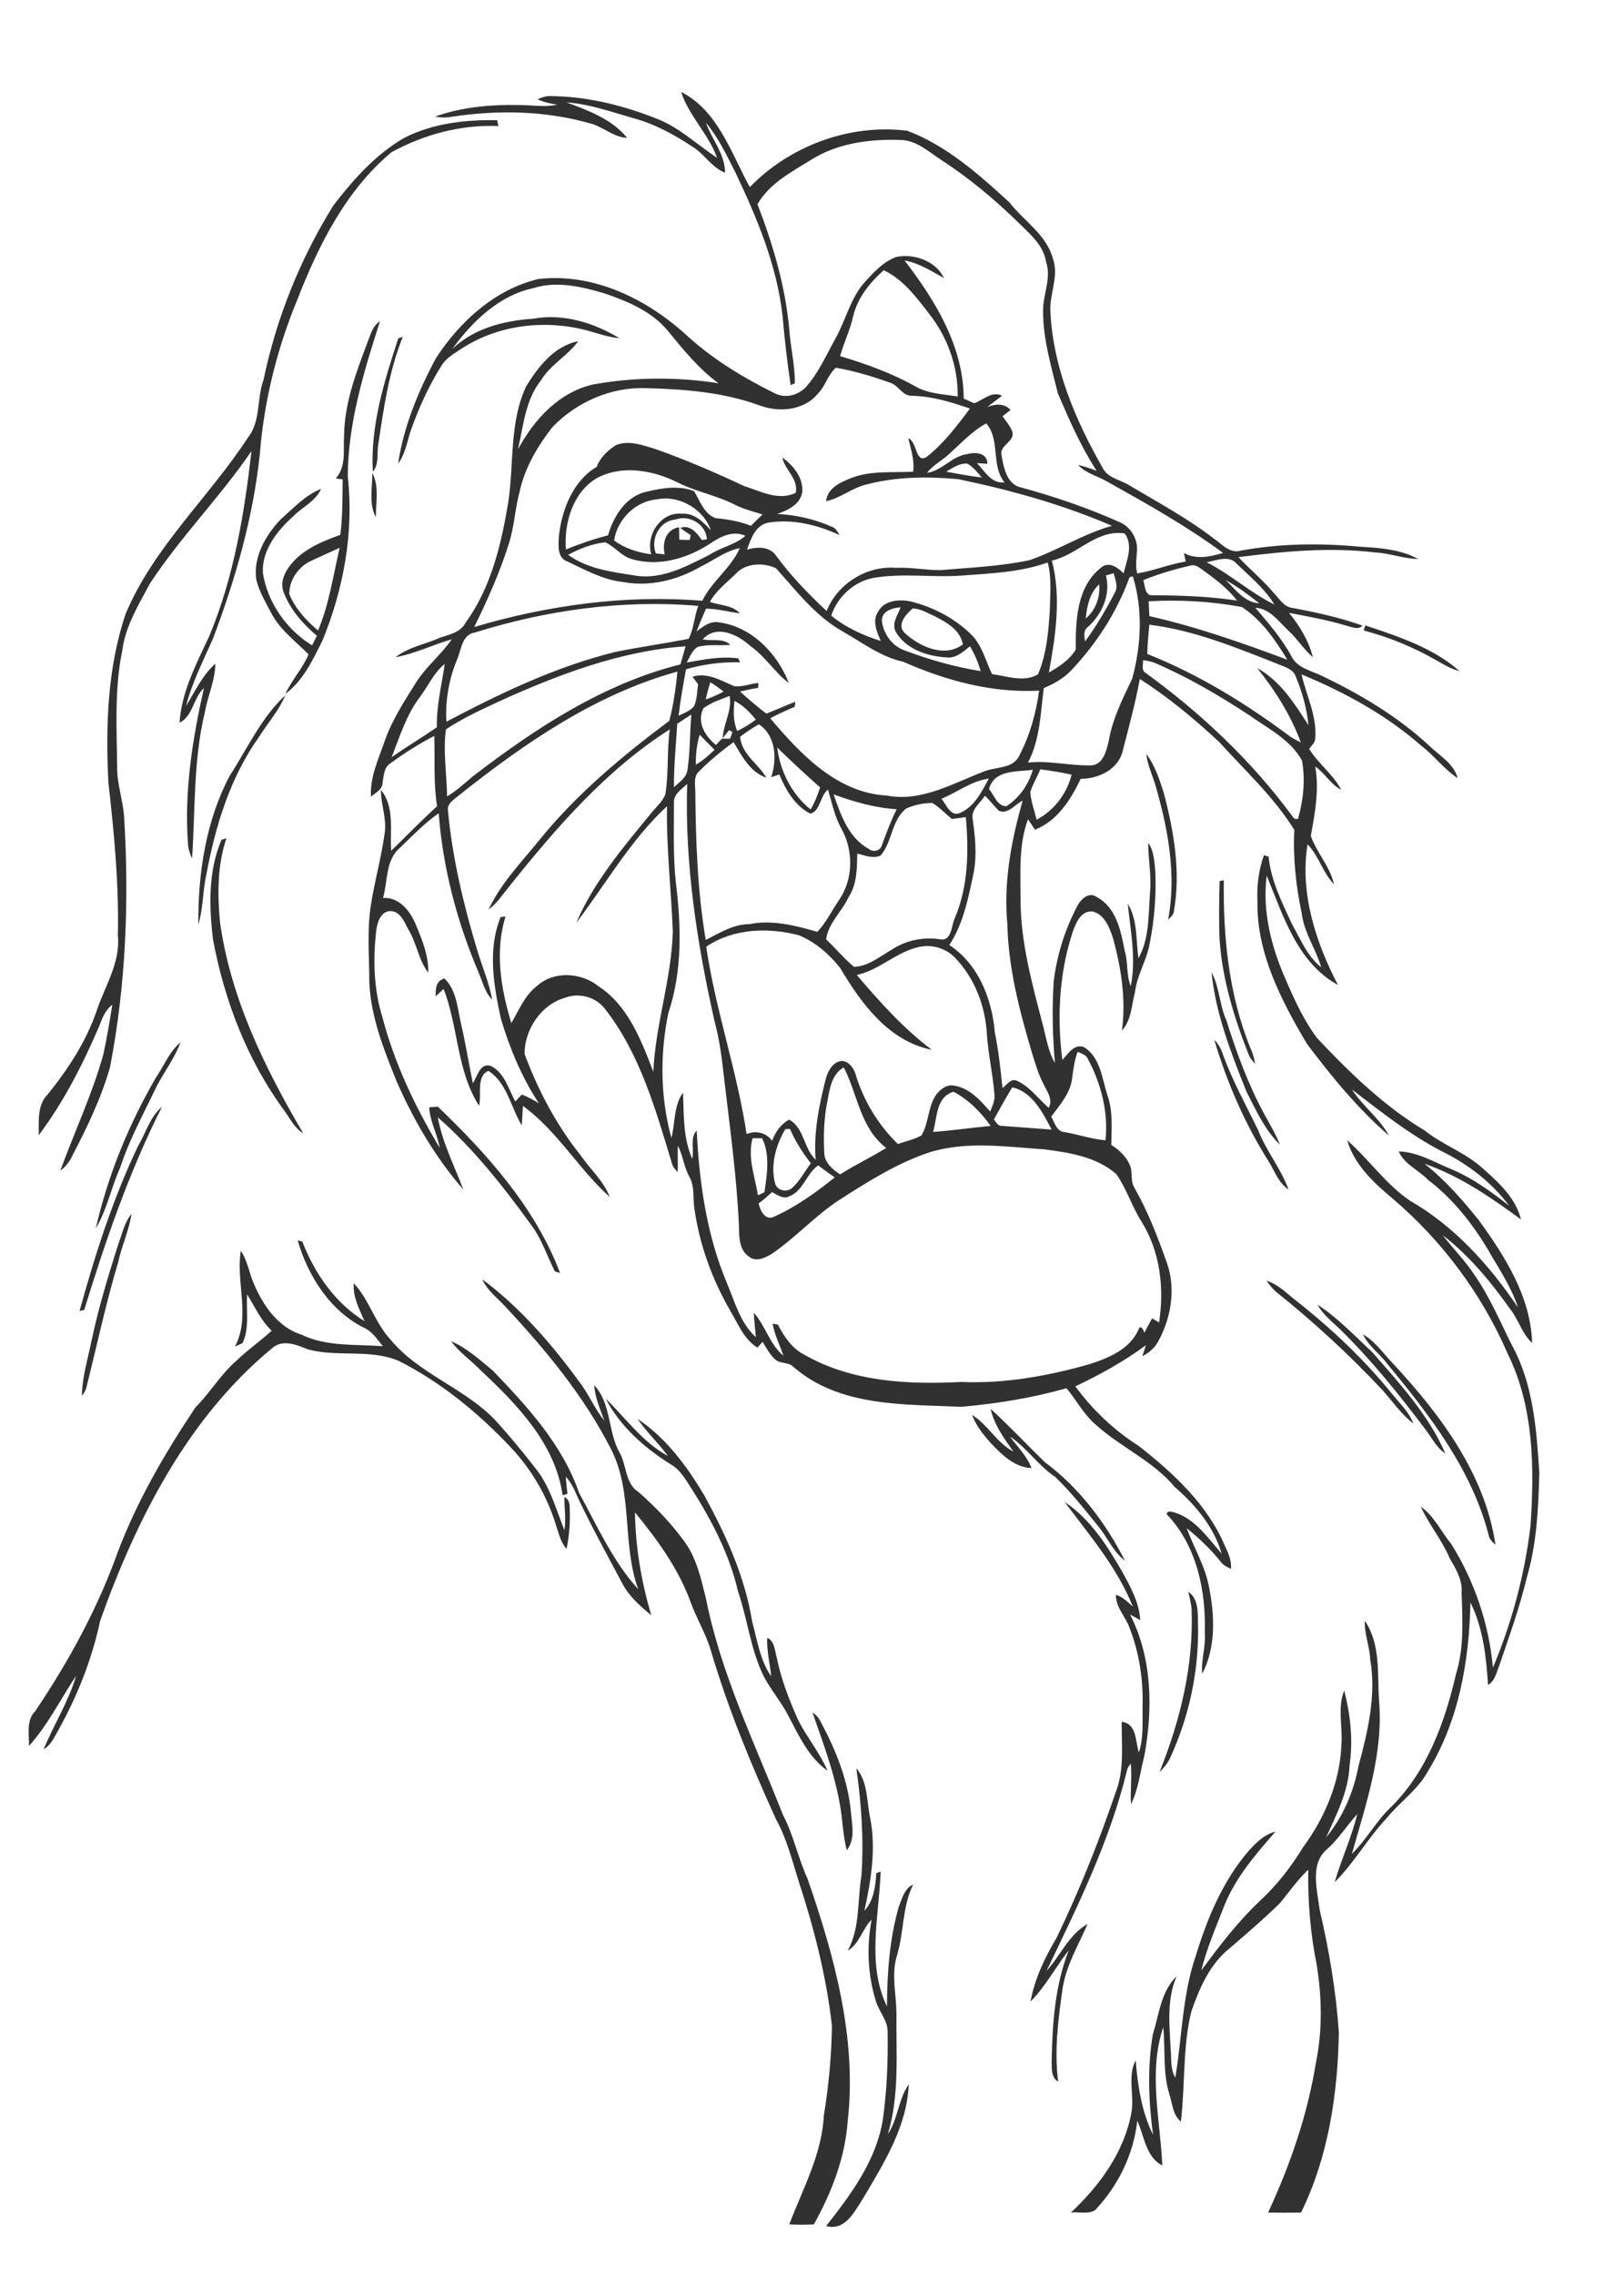 <?xml version="1.0" encoding="utf-8"?>
<!-- Generator: Adobe Illustrator 21.0.2, SVG Export Plug-In . SVG Version: 6.00 Build 0)  -->
<svg version="1.2" baseProfile="tiny" id="Layer_1" xmlns="http://www.w3.org/2000/svg" xmlns:xlink="http://www.w3.org/1999/xlink"
	 x="0px" y="0px" viewBox="0 0 700 980" overflow="scroll" xml:space="preserve">
<path fill="none" d="M299,304c1.4-3,1.3-6.4,1.8-9.5c-0.8-1.1-1.6-2.2-2.4-3.3c6.4-1.9,12.3,1.7,18,4.1c3.5,0.4,6.9-1.1,10.4-1.4
	c0,0.5-0.1,1.6-0.1,2.1c-2.6,0.5-5.2,1-7.8,1.6c3.6,3.3,7.4,6.5,11.3,9.5c4.2-1.6,8.3-3.5,12.5-5.1c-0.1,0.5-0.3,1.6-0.3,2.2
	c-3.6,1.4-7.1,3.1-10.5,4.9c13,15.4,28.7,32.1,50.2,33.3c14.9,2.9,28.6-5.3,42-10.4c5.1-2.1,12.5-1,15.2-6.9
	c4.6-8.6,7.3-18.3,8.5-27.9c-20.2,1-40.2-4.3-58.5-12.4c-9.8-2.1-17.7-8.3-26.2-13.1c-11.7-6.6-19.9-17.4-28.7-27.2
	c-5.3-2.6-13.1-2.3-17.4,2.4c-3.8,3.9-8.4,7.2-11.1,12.1c4.3,1.5,9.6,1.3,12.9,4.9c-4.9-0.5-9.6-2-14.6-2c-1.5,3.2-2.8,6.5-4.1,9.8
	c2.9-2,6-4.7,9.8-3.9c14,1.9,25.1,13.4,30,26.1c-6.1-4.5-10-11.3-16.3-15.7c-5.5-5-14.7-9.8-20.8-3.1c3.9,0.9,8.8-0.6,11.9,2.4
	c-4.7,0.5-9.6-0.4-14.2,0.9c-2.3,1.6-3.4,4.3-4.6,6.7c7.3-1.3,14.7-2.7,22.2-1.8c0.2,0.4,0.6,1.3,0.8,1.7c-7.9-0.3-15.7,0.8-23.3,3
	c-1.2,6.6-2.4,13.1-3.3,19.8C294.7,307,297.3,306,299,304z"/>
<path fill="none" d="M425.4,445.8c-0.6-12.2-5.2-24.5-13.8-33.3c-4.1-4.2-10.5-6-16.2-4.4c-9.4,2.3-16.6,9.9-26.1,11.9
	c9.9,11.6,20.1,23,32.3,32.2c-18.6-3.7-30.4-20-39.5-35.3c-4.6-5.9-10.7-11.1-17.7-14c-13.4-3.4-28.2-2.9-40,4.9
	c4,27.3,13.3,53.4,17.4,80.7c4.1-1.7,8.3-0.7,11,2.9c1.5-3.7,3.7-7.1,7.3-9.1c6.7,3.5,6.3,12.5,11.5,17.3
	c-1.1-11.9,1.4-23.7,4.4-35.1c1-3.4,3.1-7.2,7-7.5c3.2,0.4,5,3.2,5.9,6.1c3.4,11.2,9.8,21.6,18.1,29.7c3.4-1.2,7-1.9,10.2-3.7
	c3.3-5.3,2.7-12.3,6.3-17.5c1.8-2.4,4.7-4.7,7.9-3.9c6.6,1.1,11.1,6.4,15.4,11.1c1-2.5,2.3-5,1.8-7.8
	C427.9,462.5,426,454.2,425.4,445.8z"/>
<path fill="none" d="M295.5,278.4c-28.1,2-54.9,12.2-80.3,23.7c-7.8,3.7-15.7,7.3-23,12.1c-1.3,9.6,0.4,19.2,0.5,28.9
	c4.2-2.5,7.8-5.8,11.4-8.9c26.8-20.6,56-39.7,89.2-47.9C294,283.6,294.8,281,295.5,278.4z"/>
<path fill="none" d="M431.9,485.1c7.1,0.5,14.2,1.1,21.3,1.6c-3.8-7.3-8.2-16.4-17-18.2c-2.7,4.6-5.2,9.2-7.9,13.8
	C429.3,483.5,430,485.3,431.9,485.1z"/>
<path fill="none" d="M181.1,300.1c-5.9,7.7-8.8,17.2-12.3,26.1c6.4-4.4,13.1-8.5,19.5-12.9c-0.2-9.3,2-18.2,3.4-27.3
	C187,289.8,184.6,295.4,181.1,300.1z"/>
<path fill="none" d="M328.9,221.7c-3.9-1.2-7.9-2.2-11.6-4c-8-4.2-17.1-5.7-25.1-9.8c-10.7-5.3-24.1-7.8-35-1.7
	c-10.2,6.3-13.9,19.2-13.1,30.6c5.9-2.4,12-4.6,18.2-6.1c2.3-8.2,7.7-17,16.7-18.8c6.6-1.5,13.9-2.8,20.4-0.2
	c2.5,4.1,4.3,9.7,9.2,11.6c5.3,0.5,10.6,1.4,15.5,3.4C325.5,225,327.2,223.3,328.9,221.7z"/>
<path fill="none" d="M304.2,301.3c2.6-1,5.2-2.1,7.7-3.4c-1.9-1.4-3.8-2.8-5.7-4C305.4,296.4,304.8,298.8,304.2,301.3z"/>
<path fill="none" d="M341.6,511.6c3.2-3,5.3-7,7.9-10.5c-3.6-4.5-6.7-9.5-9-14.8c-0.5,0-1.5,0.1-2,0.1c-4.1,6.9-6.5,15.4-4.4,23.3
	C335,513,339.3,513.7,341.6,511.6z"/>
<path fill="none" d="M382,494.5c-11.2-8.5-12.3-23.1-18.3-34.7c-5.1,2.9-6,9.1-7,14.3c-1.7,7.5-1.9,15.2-1.4,22.9
	c0.2,4.1,3.6,6.8,6.7,8.9C368.6,501.8,375.5,498.5,382,494.5z"/>
<path fill="none" d="M304,405c6-3,11.9-6.8,18.8-6.8c9.9-2,19.8,0.6,29.3,3.3c3.9-4.1,6.3-9.3,9.5-13.9c6-8.9,6.1-21,1-30.3
	c-3-5.3-4.3-11.3-5.9-17.1c-3.5,2.7-3.2,9.2-7.6,10.4c-6.6-3.4-10.6-10.3-13.4-16.9c-1.2,0.4-2.3,0.8-3.5,1.2
	c2.7-7.7,2.1-17.9-5.3-22.8c-2.8,1.6-5.5,3.4-8.1,5.4c0.7,7.6,7.8,11.5,11.3,17.6c-7-2.5-10.5-9.4-14.1-15.3
	c-5.3,3.8-10.3,8-14.9,12.6c-2.5,2.2-1.6,5.8-1.8,8.6C299.8,362.4,300.5,383.9,304,405z"/>
<path fill="none" d="M308.6,320.9c0.9-0.9,1.7-1.8,2.6-2.7c1.2,0,2.3,0,3.5,0c0.3-1,0.6-1.9,1-2.9c-0.5-0.3-0.9-0.6-1.4-0.8
	c-0.9,1.2-1.8,2.4-2.8,3.5c0.3-6.2,4.1-11.8,3-18.2c-3.9,1.5-7.9,2.8-11.3,5.3C300.2,311.1,303.9,317.1,308.6,320.9z"/>
<path fill="none" d="M328.6,490.3c-1.4,0-2.8,0-4.1,0c-2.3,8.1,0.9,16.6,2.3,24.6c0.7-0.3,2.2-1,2.9-1.4
	C330.6,506,332.1,497.3,328.6,490.3z"/>
<path fill="none" d="M244.9,239c8.5,6.2,19.2,7.4,29.3,9c11.5,1.7,21.9-4.2,31.8-9.1c4.9-3.2,10.9-4.2,15.3-8.1
	c-5.3-2.4-10.8,0.3-15.1,3.3c-9.9,6.5-22.3,10.2-34,6.7c-4.4-1.3-7.2-5.3-11.3-7.1C255.3,234.3,249.9,236.3,244.9,239z"/>
<path fill="none" d="M333.8,524.1c9.5-4.2,18-10.4,26.1-16.9c-2.4-1.7-4.8-3.4-7.1-5.2c-5.1,3.6-6.4,11-12.4,13.3
	c-2.7,1.4-5.3-0.5-7.5-1.8c-1.9,1.7-3.7,3.3-5.7,4.9C327.8,521.5,329.9,526,333.8,524.1z"/>
<path fill="none" d="M265.5,280.9c10.4-2.1,21-3.6,31.4-5.6c2.3-4.3,2.4-9.6,4.2-14.2c-32.5-2.8-65.4,1.8-96.4,11.5
	c-5.5,0.9-5.7,7.3-7.5,11.4c-3.6,8.5-5.2,17.8-4.7,27C215.7,298.7,239.7,287.1,265.5,280.9z"/>
<path fill="none" d="M473.8,251.7c-4.1,3.7-5.3,9.4-5.8,14.7C472.3,262.9,474.3,257.1,473.8,251.7z"/>
<path fill="none" d="M467.6,276.3c4.9-6.6,9-13.7,12.8-20.9c1.6-2.7,0.3-5.7-0.5-8.5c-1.1,0.3-2.2,0.6-3.3,1
	c2,8.2-1.7,16.7-7.7,22.1C466.8,271.5,467.4,274.1,467.6,276.3z"/>
<path fill="none" d="M380.2,267.1c0.5,5.6,4.4,11.2,9.9,13c10.5,4.1,21.5,7.1,32.7,8.9c-1.1-3.7-2.6-7.3-4.6-10.7
	c-2.9,2.3-6.1,5.3-10.1,4.8c-8.2-0.5-17.1-3.4-21.7-10.7c-2.4-3.6,0.6-7.5,1.9-10.9C384.8,261.8,380.3,263,380.2,267.1z"/>
<path fill="none" d="M306.5,228.4c-3.1-9-13.8-15.3-23.2-13.3c-9.3,0.7-17.1,8.6-18.5,17.7c4.6,3.5,10.3,5.3,16,6
	c-2.4-8.3,4.1-18.4,13.2-17.5C299.3,220.9,303.1,224.9,306.5,228.4z"/>
<path fill="none" d="M124.8,255.9c2.5,6.3,7.3,11.4,12.4,15.7c4.8-11.4,6.5-23.6,9.3-35.6c-4,1.8-8.1,3.6-12.1,5.5
	C128.8,243.9,124.6,249.8,124.8,255.9z"/>
<path fill="none" d="M415,277.7c-1-6.1-6.9-9.4-11.8-12c-3.1-1.4-6.2-3.5-9.8-3.5c-2.9,2.5-7.2,7.2-3.3,10.7
	C396.4,278.7,407.3,283.6,415,277.7z"/>
<path fill="none" d="M452,289.7c4.4-2.5,9.1-5.5,11.6-9.9c-0.1-12.3,0.3-26.9,10.8-35.2c3.3-3,7.3-0.2,9.8,2.4
	c1.3-5.5,4.3-12.1,0.5-17.2c-12.1-1.9-20.4,9.3-31.5,11.8C457.4,257.3,454.9,273.9,452,289.7z"/>
<path fill="none" d="M302.6,258.6c4.2-8.5,12.4-14.1,16.2-22.7c-6.3,1.1-11.3,5.3-16.9,8c-10,5.8-22,8.8-33.5,6.6
	c-8.7-0.9-16.3-5.3-24.1-8.9c-4.4-1.6-3.7-7-3.5-10.7c1.1-11.5,5.9-23.9,16.3-30c1.5-4.1,4.8-7.2,8.4-9.4c5.6-2.2,11.4,0.2,16.8,1.7
	c13.1,4.5,25.9,10.1,38.4,16c7.1,2.2,14.9,6.5,22.2,2.9c1.2-6.1-4.6-9.7-5.8-15.2c4.7,3.3,9.1,8.7,8.6,14.8
	c-0.8,5.4-6.2,7.9-10.8,9.5c8.1,0.3,16.1,2.1,23.5,5.5c1.7,0.6,2.5,2.3,3.4,3.6c-9.5-4.4-20-7-30.5-5.4c-5.7,1-7.7,7-9.4,11.7
	c4.5-1.4,9.8-1.4,12.7,2.8c6.4,8.6,13.8,16.3,21.6,23.6c4.7-11.7,17.3-19.5,29.9-18.6c6.3-0.3,12.6,0.9,19,1
	c12.9-1.1,25.9-1.6,38.6-4.3c12.1-4.2,23.1-11.4,35.5-14.8c-21.3-9.1-43.7-15.4-66.3-20.1c-13.3-1.2-26.9-1.1-39.9,2.4
	c-6,1.5-10.9,5.8-17,7.1c0.5-5.7,6.2-8.2,10.9-10c8.5-3.4,17.7-2.2,26.6-2.7c0.7-5-1-9.7-2.1-14.4c4,1.5,3,11.5,8.2,7.8
	c7.3-5.7,12.9-13.3,18.4-20.6c-8.1-2.7-16.3-5.2-24.9-5.5c-4.3,0.3-5.8-4.7-9.7-5.7c-7.6-2.6-15.3-5-23.2-6.4
	c-3.4,2.9-4.4,7.9-7.7,11.1c-6,7.4-16.9,8.3-25.3,5.1c-15.7-5.7-32.6-7-49.2-7.4c-14.9-0.6-29.7,6.1-40,16.8
	c-6.4,8.2-11.9,17.4-14.1,27.7c-1.9,7.4-2.3,15.1-4.6,22.3c-3.9,12.4-9.1,24.4-15.1,36C236,260.5,269.5,255.9,302.6,258.6z"/>
<path fill="none" d="M447.4,290.4c3.7-8.5,4.6-18.1,5.1-27.4c0.2-6.9,0.9-14-0.9-20.8c-11.8,4.2-24.3,4.7-36.6,5.6
	c-12.3,1.1-24.7-1-36.9,0.8c-9.1,0.9-16.9,7.9-19.8,16.5c6.2,5.1,13.7,8.5,21.3,10.9c-1.6-3.9-3.8-8.6-1.1-12.6
	c2.7-5.1,9.5-5.6,14.5-4.3c9.8,2.5,19,7.4,26.2,14.7c4.2,4.6,5.7,10.9,8.4,16.4C434,291.1,441.3,294,447.4,290.4z"/>
<path fill="none" d="M412.8,170.8c0.1-13-4.5-25.8-12.6-36c-5.4-7.1-11-14.5-19.3-18.4c-5.9,5.3-11.1,11.7-13.1,19.6
	c-1.4,6-4,11.5-5.8,17.3c11.4,3.5,22.7,7.6,33.1,13.4C400.6,169.7,406.9,169.8,412.8,170.8z"/>
<path fill="none" d="M302.4,232.6c0.5-0.1,1.7-0.3,2.2-0.3c-0.4-6.5-7.5-10.7-13.6-8.5c-6.9,0.7-10.8,8.4-8.4,14.6
	c1.3,0.1,2.5,0.3,3.8,0.4c-1-5,0.5-10.7,6.2-11.7c0,1.8,0.1,3.6,0.1,5.4c1.5,0.1,3,0.1,4.5,0.1c0.1-0.5,0.3-1.6,0.4-2.1
	c-1.6-1-3.1-2-4.7-3.1C297.3,225.9,300.1,229.5,302.4,232.6z"/>
<path fill="none" d="M416.8,199.7c-3.4-0.2-6.3,1.8-9,3.5c5.1,0.9,10.2,1.9,15.3,2.5C421.3,203.5,419.5,201.1,416.8,199.7z"/>
<path fill="none" d="M399.7,203.8c6.6-1,10.7-7.3,17.4-8.1c3.6-1,8.5-0.5,8.6,4.2c-1.5-0.1-3-0.2-4.5-0.3c3.4,3.5,6.1,9,11.9,8.3
	c-6-7.4-1.7-18.3-7.9-25.4c-6.1,3.2-10.8,8.3-15.7,13C406.3,198.4,402.3,200.3,399.7,203.8z"/>
<path fill="none" d="M411,470.4c-7.6,2.2-7,11.1-8.8,17.3c8.3-0.6,16.5-1.8,24.8-2.6C422.8,479.1,417.5,473.7,411,470.4z"/>
<path fill="none" d="M542.8,259.9c-4.6-3.6-9.3-7.2-14.5-10C532.6,253.9,536.3,259.5,542.8,259.9z"/>
<path fill="none" d="M495.5,269.1c-0.4,4.2-0.8,8.4-0.9,12.6c22.2,8.9,42.8,21.5,61.9,35.8c1.4,0.9,2.9,1.6,4.3,2.3
	c-4.3-11.7-11.1-22.3-18.8-32c10,5.4,16.1,15.3,22.1,24.6c-0.7-7.2-2.8-14.3-5.5-21c-1-2.9-4.1-3.9-6.7-5
	C533.5,279.3,515.1,271.5,495.5,269.1z"/>
<path fill="none" d="M495.1,259.1c0.1,2.1,0.2,4.2,0.3,6.4c20.4,4.5,40,11.4,59.5,18.8c-5.2-8.5-11.2-17.3-19.6-22.6
	C522.1,259.1,508.5,258.4,495.1,259.1z"/>
<path fill="none" d="M486.8,248.6c-5.4,15-14.2,28.6-25.1,40.1c-3.3,3.5-7.5,5.9-11.9,7.7c-1.3,10.8-1.6,22.2-6.8,32.1
	c9-1,17.9,1.4,26.9,1.2c5.4,0.1,6.9-6.3,7.9-10.5c1.6-9.5,6-18.2,10.1-26.8c3.8-14.3,4.7-29.8,0.2-44.1
	C487.9,248.4,487.2,248.5,486.8,248.6z"/>
<path fill="none" d="M444,341.2c0.2,4.1,1.8,8,2.7,12c7.5-3.9,13.1-11.2,15.1-19.4c-4.5-1-9-1.7-13.5-2.3
	C447,334.8,445.2,337.8,444,341.2z"/>
<path fill="none" d="M299.8,329.4c3-1.8,5.6-4,8.1-6.4c-2.1-2.2-4.3-4.3-6.4-6.5C300.2,320.7,299.8,325.1,299.8,329.4z"/>
<path fill="none" d="M533.1,242.9c-3.4-3.9-8.8-1.4-13-0.8c10.3,5.2,18.9,13.3,29.2,18.2C545.1,253.5,538.7,248.4,533.1,242.9z"/>
<path fill="none" d="M426.3,339.9c2.2,2.5,3.6,7.5,7.5,7.4c5.5-3.6,9.4-9.3,11.3-15.6C438.3,332.6,428.6,331.5,426.3,339.9z"/>
<path fill="none" d="M497,256.5c12.1,0.1,24.2,0.5,36.2,2.3c-4-5.3-9.4-9.3-14.8-13.2c-1.6-0.9-3.2-2.6-5.1-1.9
	c-7,1.6-13.9,3.6-20.5,6.4C493.6,252.4,493.3,256.9,497,256.5z"/>
<path fill="none" d="M538.8,308.3c-13.1-8.6-26.8-16.6-41.2-22.8c-1.6-0.6-3.3-0.8-4.9-1.1c0.2,1.6-0.6,3.8,0.6,5.1
	c24.2,17.4,46.3,38.1,63.9,62.3c0.5,0.9,1.3,1.2,2.3,0.9c2.3-8.1,3.2-16.8,1.7-25.1C556.2,318.7,546.8,314,538.8,308.3z"/>
<path fill="none" d="M458.9,487.8c5.9,1,11.6,3,17.5,3.5c1.3-12.2-1.9-24.4-7.6-35.1c-0.8-1.8-2.7-2.4-4.4-3
	c-1.5,3.9-1.9,8.1-2.5,12.2c-1,6.2-5.4,11-9,15.8C454.5,483.6,455.3,487.5,458.9,487.8z"/>
<path fill="none" d="M416.2,352c-2,0.2-4,0.5-6,0.8c-2.8-2.3-5.3-5-8.4-6.9c-3.9,0.1-7.8,0.9-11.3,2.4c-6.4,5-5.9,14.3-11,20.2
	c-3.2,1.6-6.8-0.1-10.1-0.8c0,6.4,0,13.3-3.8,18.9c-2.9,6.2-8.8,11.3-9.6,18.1c4.1,3.8,7.7,8.2,12,11.8c6.1-0.2,11-4.4,16.1-7.3
	c6.1-4,13.7-5.6,20.9-4.6c5.2,1.1,4.9-5.9,6.5-9.1C417.3,381.7,417.5,366.6,416.2,352z"/>
<path fill="none" d="M374.5,365.6c1.8,1.6,4.9,0.9,5.6-1.5c1.9-5.3,3.9-10.5,6.4-15.6c-9.4-0.6-18.4-3.2-27.2-6.4
	C362.4,351,365.7,360.9,374.5,365.6z"/>
<path fill="none" d="M316.6,301.9c-0.5,4.4-0.6,8.9,1.2,13.1c2.8-1.4,5.5-3.1,8-4.9C323.2,306.8,320.3,303.8,316.6,301.9z"/>
<path fill="none" d="M426.2,335.4c-7.5,1.1-13.5,5.9-20.4,8.7c2.1,2.5,3.9,8,8,6.1C420,347.5,423.2,341,426.2,335.4z"/>
<path fill="none" d="M349.3,348.6c1.8-3,3-6.2,4.1-9.5c-6.3-5.6-12.5-11.3-18.5-17.2C336.3,332.2,341.2,342.1,349.3,348.6z"/>
<path fill="none" d="M430.7,349.4c-2.2-2.1-3.9-4.6-6.1-6.5c-2,3.2-6.2,6-5.2,10.3c1.1,7.3,1.8,14.8,0.5,22.2
	c-2.3,10.9-4.4,22.2-10.6,31.8c12.5,8.2,18.4,23.2,19.6,37.6c1.5,7.9,2.5,15.9,3.3,24c1.8-1.4,3.6-4.4,6.3-3.1
	c5.5,2.6,9.1,7.7,13.6,11.6c2-3.5-0.6-6.9-2.1-10c-2.4-4.6-3.8-9.5-5.3-14.4c-5.3-17.8-10-36.1-10.4-54.8c-1.8-17.9,1.7-35.9,6.6-53
	C437.6,346.5,434.7,350.9,430.7,349.4z"/>
<path fill="none" d="M296.4,331.8c1.2-7.9,1-16,1.7-24c-2.1,1.3-4.1,2.6-6.1,4c-0.5,9.1-1.5,18.2-1.4,27.3
	C292.8,337,295.8,335.1,296.4,331.8z"/>
<path fill="none" d="M401.2,496.3c-14.3,4.8-27.2,12.9-39.9,21C351.2,524,343,533.1,333,540c-2.9,1.9-7.2,4-10.3,1.3
	c-4.3-3-4.1-8.6-4.2-13.2c-0.9-20.8-3.8-41.4-6.2-62c-1-8.6-1.9-17.2-4.2-25.6c-7.6-33.7-13-68.1-11.9-102.7c-2.4,2.3-6,4.4-5.7,8.2
	c0,11.4-0.4,22.8,0.8,34.1c2.2,18.7,2.8,38.2-3.2,56.3c-3.7,17.7-3.5,36.4,1.3,53.9c1.7-6.5,0.9-13.9,5-19.5c0.4,9.5,0,19.7,4,28.5
	c0.9-4-1.2-9.1,1.9-12.2c1.1,22.5,4.3,45.1,13.1,65.9c3.4,8,5.8,17,12.4,23.1c-0.3-3.5-0.7-7-0.9-10.5c5.1,5.6,6.8,13.6,12.8,18.5
	c-1.6-4.6-3.8-9-4.7-13.8c0.6,0.1,1.7,0.3,2.3,0.4c2.7,5,5.9,10.1,11.1,12.8c20.4,11.9,44.9,13.1,68,11.9
	c18.5,0.8,36.9-2.5,54.7-7.5c8.5-2.7,17.9-6.4,21.7-15.2c0.9-2.2,2.1,0.4,2.5,1.5c1.1-2.1,2.2-4.2,3.3-6.2c1,0.6,2,1.2,3,1.8
	c2.3-14.8,0.5-30.6-7.6-43.5c-4.1-6.5-6.4-14.1-10.8-20.4c-8.5-7.5-20.3-9.3-31.2-10.5C433.8,494.1,417.1,491.6,401.2,496.3z"/>
<path fill="#313131" d="M158.2,148c-4.8,12.8-9.8,26-9.9,39.9c-0.4,6.1,1,13.2-3.6,18.2c0.8,0.1,2.3,0.3,3,0.4c-0.1,8,0,16-1,23.9
	c-7.5,2.7-15.2,5.8-20.5,11.8c-3,3.3-5.6,8-4.1,12.5c2.8,7.7,8.4,14,14.5,19.2c-0.7,1.4-1.4,2.7-2.1,4.1
	c-10.9-6.7-19.2-18.4-21.2-31.2c-0.5-9.8,6.2-18.2,13.1-24.4c3.9-4,9.6-6.4,12-11.8c-6.9,2.7-12,8.4-17.5,13.2
	c-6.5,6.9-11.9,16.3-10.4,26c1.3,5.3,4.2,10,6.7,14.8c3.8,7,10.3,11.7,15.8,17.3c-2.6,6.1-7.2,11-10,17c7.6-5.6,11.9-14.7,16-23
	c9.1-22.2,13.6-46.6,10.9-70.6c0.1-23,6.9-45.2,13.9-66.9C160.4,140.5,159.6,144.6,158.2,148z M137.1,271.6
	c-5.1-4.3-9.9-9.4-12.4-15.7c-0.1-6.1,4.1-12,9.6-14.4c4-1.9,8.1-3.7,12.1-5.5C143.6,248,141.9,260.2,137.1,271.6z"/>
<path fill="#313131" d="M555.4,512.4c-3.3-9.1-9.7-16.7-13.2-25.8c-5.2-10.6-10.9-21-15-32.1c-0.8-2.5-2-4.8-3.8-6.6
	c5.5,18.6,13.4,36.7,23.8,53C549.6,505,551.3,509.7,555.4,512.4z"/>
<path fill="#313131" d="M504.3,757.4c8.3-17.9,12.5-37.7,12.1-57.4c-0.2-4.9,0.5-11.1-4.2-14.3c0.5,2.4,1.2,4.8,1.4,7.3
	c1,24.1-4.8,48-13.8,70.3C501.7,761.5,503.3,759.6,504.3,757.4z"/>
<path fill="#313131" d="M537.2,470.1c4.1,8,8,16.7,14.5,23c-1.8-4.6-4.4-8.8-6.7-13.1c-7-12.8-12-26.6-16.4-40.5
	c-3-6.6-2.9-14.3-6.4-20.7C524,436.7,530.6,453.5,537.2,470.1z"/>
<path fill="#313131" d="M525.7,379.5c-0.2,8.5-0.4,17,0,25.5c1.2,16.9,6.2,33.3,12.4,49c0.6,1.6,1.7,3,2.9,4.3
	c-0.4-2.2-0.9-4.5-1.9-6.5c-9.4-22.9-11.9-48-11.6-72.6C527.1,379.3,526.2,379.4,525.7,379.5z"/>
<path fill="#313131" d="M635.6,549.3c-4-6.2-9.3-11.4-13.7-17.2c11.4,8.8,20.8,20.2,29.1,31.9c3.6,4.5,5,10.5,9.4,14.5
	c-0.6-19.9-11.7-37.3-23-52.9c-7.1-8.8-14.5-17.3-23.4-24.3c15.3,5.3,28.6,14.5,41.6,24c-2.3-9.3-9.7-16-16.6-22.1
	c-7.4-6.7-17.1-10-24.9-16.2c-17.5-10.5-32.3-24.9-46.3-39.7c-5.8-7.7-9.8-16.5-13.6-25.3c-6.2-14-10.2-29.5-8.2-44.8
	c7.1,17.3,13.2,37.5,30.7,47.1c-9.6-18.4-16.5-39.7-13.1-60.6c4.9,5,6.5,12.2,11.4,17.2c-1.7-7.6-7.4-13.5-10-20.8
	c1.8-9.9,3.7-19.9,1.9-29.9c4.2,2.8,6.6,7.7,11.2,10c-3.5-6.7-9.9-11.2-13.8-17.6c1-1.5,2.7-2.7,2.6-4.6c0.8-9.6-3.8-18.3-5.9-27.5
	c18.6,7.7,36.6,17.5,51.8,30.9c5.5,4.2,9.7,10,15.5,13.8c-1.7-6.4-7.9-9.7-12.3-14c-13.5-12.5-29.4-22-45.9-29.9
	c-4.7-2.4-11-3.4-13.5-8.7c-4.2-7.7-9.9-14.2-15.5-20.8c6.4,0.4,10.1,6,14.4,10c3.8,3.5,6.5,8,10.4,11.3
	c-1.8-7.1-5.7-13.5-10.3-19.1c8.4,1.6,16.8,3.1,25,5.6c2.2,0.5,4.8,1.9,6.7-0.1c-9.8-3.5-19.9-5.7-30.1-7.6
	c-3.9-0.4-5.8-4.1-8.3-6.6c-4.6-5.5-10.2-10.1-15.1-15.3c19.6-2.5,39.4-4.4,59.1-2c6.2,0.3,12.1,2.7,18.4,2.8
	c-7.7-4.2-16.6-4.8-25.2-5.3c-17.1-1.6-34.4-1.4-51.3,1.7c-4.7,1.4-8.1-2.8-11.6-5.2c-11.3-8.7-23.9-15.5-36.2-22.8
	c-4-2.6-9.8-3.2-11.9-8c-11.6-20.3-21-42.6-22.3-66.1c-0.8-8,3.9-15.9,1-23.8c-2.8-10.3-12.5-16.1-18.7-24.1
	c-13.2-12.1-27.1-24.5-44.1-30.9c-24.8-3-50.4,6.4-67.8,24.3c-8.1-14.7-13.7-32.9-29.6-41c3.3,10.3,11.8,18.1,15.5,28.4
	c-8.2-5.4-15.4-12.3-24.6-16.3c-15-6.1-31-10.2-47.3-10.3c-1.9-0.1-3.8,0.6-5.5,1.4c2.7,1.2,5.7,1.9,8.6,2.3
	c-2.7,0.5-5.4,0.7-8.1,0.5c-14.9-0.9-30.4-0.5-44.6,4.6c2.6,0.6,5.2,0.5,7.8,0c19.5-2.9,39.7-2.5,58.8,2.9c5.7,1.4,10.1,6,16.1,6.3
	c-6.4-8-16.7-11.8-26.1-15.3c9.9,0.7,19.3,4.1,28.8,6.8c9.3,2.5,17.8,7.2,25.8,12.5c5,3.2,8.1,8.8,13.7,11c0.1-8-5.7-14.3-8.2-21.5
	c5.4,6.4,8.9,14,12.7,21.4c9.3,19.6,17.9,40,20.3,61.8c0.9,10,2,19.9,3.5,29.8c0.5-0.2,1.3-0.6,1.8-0.8c0.1-7.8-1.9-15.5-2.4-23.3
	c-1.7-18.5-7-36.5-13.7-53.8c5-8.8,14.4-13.8,22.7-18.9c11.5-7.4,25.6-9.3,39-8.8c6.7,0.1,11.9,4.9,17.2,8.4
	c12.4,8,23.7,17.5,34.2,27.8c4.7,4.6,10.2,9.3,11.3,16.3c2.4,7.1-1.4,14.1-1.3,21.2c0,12.1,3.5,23.8,6.4,35.5
	c4.9,11.4,9.9,22.9,16.7,33.3c-2.6-1-5.3-1.9-8-2.5c3.4,3.7,8.6,4.8,12.8,7.3c17,9.5,34,19,49.7,30.6c-5.6,1.6-11.6,3-16.9,0
	c0.3,1.2,0.5,2.4,0.8,3.7c-7.1,1.1-13.8,4-20.9,5.1c-0.9-3.3-0.3-6.6-0.1-9.9c0.3-5.3-3-10.5-8-12.4c-13.5-6-27.6-10.8-41.9-14.7
	c-6.2-1.2-7.6-8.6-8.5-13.9c-1-4.4,5.7-5.7,4.7-10c-0.9-2.5-2.7-4.6-4.3-6.8c1.2-0.9,2.3-1.8,3.5-2.7c-2.7-3-6.6-2.6-10-1.3
	c2.1-1.6,4.2-3.2,6.3-4.8c-4.2-2.3-8.2,1.9-12,3.2c-1.5-0.7-3-1.3-4.5-2c-0.1-22.5-12.3-42.3-25.5-59.5c6.2,1.1,11.6,4.6,17,7.6
	c-3.5-7.4-12.9-10.7-20.6-9.1c-5.7,2.1-9.8,6.7-13.8,11.1c-6.1,7-8,16.4-12.6,24.4c-3.9,7-7.1,14.5-12.5,20.5
	c-3.5,3.7-9.1,5.1-13.7,2.6c-13.1-6.5-25.9-14.2-36.9-24.1c-17.3-16.1-40.6-27.8-64.8-25c-18.7,4.5-33.8,18.3-44.1,34.1
	c-7.6,14.2-13.9,29.4-16.3,45.4c3.3-4.4,3.9-9.9,5.7-14.9c3.4-9.5,7.6-18.7,13-27.3c1.9-3.1,5.1-5,8-6.9c15.5-10.4,35.4-13,53.4-8.6
	c5.1,1.3,10,3.2,15.3,3.7c-11-6.7-24.4-10.8-37.2-8.4c-12.5,0.8-25.5,4.1-34.8,13c8.6-11.9,20.2-23.1,35-26.2
	c10-3.2,20.8-0.6,30.6,2.3c9.9,3.4,20.1,7.6,27.1,15.9c6.7,8.2,13.4,16.5,22,22.8c-17.9-2.8-36.2-2.7-54,0.5
	c-14.7,3.3-25.5,15.1-32.4,27.9c2.3-10.2,3.2-21.3,9.9-29.7c4.1-6.8,11.5-10.5,16-16.8c-10.3,2-17.2,11-22.4,19.4
	c-7.3,15.6-5.2,33.2-7.7,49.8c-3,18.2-7.4,36.9-18.4,52c-2.1,4.1-6.7,5.1-10.8,6.4c-6.4,2.9-13.8,4.1-19.4,8.5
	c8.4-1.5,16.1-5.4,24.2-7.7c-4.5,6.6-11,11.7-15.3,18.5c-5,8-10.2,15.9-13.4,24.8c-2.7,8-6.6,15.8-6.1,24.5c1.9-1.7,4.9-3,5-5.9
	c0.5-3,0.5-6.7,3.4-8.5c6-4.4,12.3-8.4,18.9-11.8c0.3,10.1-0.4,20.3,1.2,30.3c-6.8,6.2-13.2,12.8-19.8,19.2
	c-0.6-8.7,1.6-19-4.4-26.2c-0.1,6,2.4,11.8,1.7,17.9c-1.4,11-4.6,21.8-6.2,32.8c-1.5,10.7-0.5,21.6-0.5,32.4
	c0.7,14.9,6.3,28.9,11.8,42.5c7.3,16.7,16.7,32.7,28.7,46.5c-3.9-10.3-9-20.2-11-31.1c15.7,13.7,28.6,30.3,40.8,47.1
	c4.2,5.9,6.4,12.9,9.7,19.3c0.6,0.2,1.7,0.5,2.2,0.6c-10.7-28.1-31.3-51.1-52.7-71.6c-0.9,0.1-2.8,0.2-3.7,0.3
	c0.3,6.1,3.5,11.4,4.5,17.4c-10.6-17.7-19.6-36.6-24.8-56.7c-3.6-11.7-3.9-24.2-2.6-36.3c0.4-3.5,1.6-8.3,5.6-8.9
	c4.8-0.5,6.6,4.8,8.5,8.2c3.5,5.8,4.2,12.9,8.4,18.3c0.2-7.1-2.5-13.8-5.2-20.3c-2.4-6-7.1-12.3-14.3-11.9c2.1-7.3,1-16.3,7.3-21.6
	c5.4-5.2,10.6-10.6,16.7-14.9c1.8,23.8,8,47.2,17.4,69.1c1.6,3.9,2.6,8.1,5.6,11.2c-1.2-7.3-4.3-14.2-6.4-21.3
	c-5.9-19.6-10.7-39.6-12.6-60c-0.6-3.2,2.6-4.8,4.6-6.6c28.3-22.5,59-43.7,94.3-53.4c-0.7,7.1-1.7,14.3-3.5,21.2
	c-20.2,15.1-39.8,31.4-55.8,51.1c-7.8,9.7-16.8,18.8-22.1,30.2c3.7-2.7,6.2-6.7,9.1-10.2c20.1-25.1,41.6-50,69-67.4
	c-1.3,9.2-0.4,18.6-1.9,27.9c-1.2,3.3-4.1,5.6-6.3,8.4c-12,14.6-24.6,29.5-32.1,47c12.8-16.8,23.5-35.8,39.1-50.2
	c-0.3,18,1.8,35.9,2.5,53.9c-0.5,20.4-7.5,40.1-8.4,60.5c-5.2-13.6-10.9-28.6-23.7-36.9c-7.4-5.9-19.1-6.7-26.4-0.1
	c-5.4,4.1-7.8,10.5-11.1,16c-4.5-14.8-7.2-30.8-2.5-45.9c-0.5,0.1-1.6,0.2-2.1,0.2c-5.7,14-3,29.6,0.1,43.8
	c3.8,12.8,9,25.3,16.4,36.5c-2.3-1.5-4.8-2.8-7.4-3.8c-0.9,1-1.9,2-2.8,3c-2.9-5.4-4.7-12.6-10.7-15.4c-4.7-1.2-5.6,4.7-7.6,7.5
	c-1.7-8.3-3-16.6-4.9-24.8c-1.7-7-1.9-15-7.3-20.3c-3.7,1-3.9,4.4-3.8,7.7c1.1-1.1,2.3-2.1,3.4-3.2c6.4,16.3,5.6,35.3,15.3,50.3
	c1.2-4.7-1.4-12.6,4-15c8.1,5.1,9.7,15.8,14.4,23.5c0.2-2.8,0.3-5.6,0.5-8.4c14.8,10.7,24,27.2,37.4,39.2
	c-2.6-6.9-8.4-11.9-12.5-17.9c-10.5-13.1-18.4-28.1-24.2-43.7c0-10.5,7.1-21.3,17.5-24.2c6-2.3,13.1-0.4,17.1,4.7
	c15.3,19.5,22,43.9,29.1,67.2c0.4,1.3,1.4,2.2,2.3,3.2c0.2-3.8-0.1-7.6,0.1-11.4c2.2,4.3,2.6,9.3,5,13.5c2.3,4.2,1.4,9,2.1,13.6
	c2.2,15.5,7.6,30.4,15.4,43.9c3.4,5.7,5.9,12.4,11.8,16c0.7-0.8,1.5-1.6,2.2-2.5c1.5,2.5,3,5.2,5.1,7.3c2.2,2.4,6.1,1.2,8.3,3.6
	c19.8,17.2,47.6,16,72.2,17.1c15.3-1.3,30.6-3.8,45.4-8c4.3,5.1,7.4,11.3,12.6,15.7c10.8,9.8,24.7,15.6,34.1,26.9
	c9,7.8,16.8,17.1,20.2,28.7c-5.9-6.7-11.2-14.8-20.1-17.7c-1.2-0.3-3.4-1.2-3.6,0.7c12.9,13.4,17,33,16.4,51.2
	c0.5,5.9-1.7,11.7-1.1,17.5c5.9-11.3,5.4-24.8,3-37c-1.6-9.1-6.5-17.1-9.7-25.7c5.4,4.3,10.4,9.1,14.7,14.5c1.1,1.5,2.8,2.3,4.4,3
	c0.3-3.5-1.1-6.7-2.6-9.8c-7.5-17.8-22.1-31.3-37-43c-10.7-6.8-20-15.6-27.5-25.8c10.6-5,20.9-10.7,30.4-17.7
	c-0.5,1.6-1,3.1-1.5,4.7c3-1.5,5.5-3.7,7-6.7c5.5-10.1,7.5-22.7,3.5-33.7c-3.9-11-8.1-21.9-13.9-32.1c-1.6-2.6-1-5.6-1.5-8.4
	c-1.3-4.4-4.7-7.7-8.5-10.1c0.1-7.2,0.8-14.6-1.7-21.5c-2.3-7.2-3-16.2-10-20.6c-4.3-1.7-6.9,2.9-9.4,5.5
	c-2.3-18.1-1.4-36.9,4.2-54.3c1.4-4.1,3.6-10.4,9.1-9.6c5,1.4,7.1,7,8.6,11.6c3.5,12.9,5.6,26.3,3.8,39.6c4.1-4.4,4.1-10.9,5.6-16.4
	c0.8-7.3,5-13.6,6.3-20.8c2.1-10.3,2.9-20.8,2.5-31.3c-0.5-4.2-0.5-8.8-3.1-12.3c0,7.1,1.5,14.2,0.8,21.3c-0.7,9.5-0.2,19.9-5,28.4
	c-1.1-7.8-0.3-16.6-4.6-23.5c1.2,11.8,3.7,23.7,1.3,35.5c-2-4.8-1.1-10.2-2.6-15.2c-1.7-8.6-3.6-18.7-12.1-23.2
	c-3.3-2.4-6.8,0.9-8.3,3.8c-5.3,10-8.8,21.1-10.2,32.4c-0.8,11.8-0.5,23.6,0.5,35.3c-3-5.2-3.8-11.2-5.3-16.8
	c-4.6-17.6-9.5-35.3-9.5-53.6c0-11.6-0.9-23.5,3.2-34.6c1,1.5,2,3,3,4.5c9.6-3.7,15.5-13,19.7-21.9c7.6,0,16.1-3.9,18.1-11.9
	c2.6-10.3,5.5-20.6,7.4-31.1c12.3,7.8,23.5,17.2,34.2,27.1c11.1,12.3,23.6,23.7,32.4,37.9c-0.6,12.1,0.7,24.2,3.2,36
	c1,8.3,6.1,15.3,8.4,23.2c-6-4.7-8.9-12.1-12.6-18.6c-4.3-9.3-9.1-18.8-10.1-29.1c-0.5-0.1-1.5-0.4-2-0.6
	c-2.3,6.4-3.1,13.2-2.8,19.9c-0.4,22.3,10.3,42.7,21.3,61.3c10.6,14.1,22,28,35.4,39.6c-4.1-7.5-11.3-12.7-16-19.9
	c12.4,9.5,24.7,19.3,38.5,26.5c11.3,5.5,21.7,13.4,29.3,23.6c-7.8-6.1-16-12.1-25.3-15.9c-7.2-3-14.3-7.3-22.3-7.5
	c2.4,5.6,8.6,8,12.7,12.3c10.4,7.9,18.7,18.3,25.4,29.4c4.7,8.3,10.3,16.3,13.3,25.5c-12.3-18.2-27.4-35-46.6-46
	c-10.4-7.1-17.7-17.8-27-26c3,10.4,11.2,18.1,19.2,24.8c21.5,18.2,38.8,41.3,50,67.2c11.3,22.9,11.5,49.2,9.8,74.1
	c-2.5,21-8,41.6-16.2,61.1c-1.7-18.8-7.9-37.2-17.9-53.2c-4.4-5.4-7.4-12.1-13.2-16.2c3.5,7.7,9.1,14.3,12.4,22.1
	c2.7,4.7,5.7,9.5,5.2,15.2c0.4,11.6,1.1,23.6-2.4,34.8c-4.8,20.8-12.5,42-28,57.3c-6.4,6-10.5,14-16.9,20.2
	c6.1-21.5,13.7-43.5,11.7-66.2c-0.7-11.5,0.7-24.2-6.1-34.2c-0.3,5.6,2.1,11,2.3,16.6c2.7,15.4-1,31-5,45.8
	c-2.1,11.2-6.7,22.1-14,30.9c4.5-9.9,9.7-20,10.1-31c1.6-10.8,0.4-21.8-2.3-32.3c-3,7.5-0.6,15.5-1.2,23.3
	c-0.6,16.1-7.1,31.4-16.5,44.2c-5.2,8.5-11.4,16.5-18.8,23.3c-9.5,9-17.4,19.4-25.1,29.8c2.4-9.7,6.4-18.8,10-28.1
	c4.9-12.1,13.5-22,22-31.7c-4.8,1.2-8.3,4.7-11.5,8.2c-11.3,13.1-18,29.3-23,45.7c-5.7,16.8-5.8,34.8-8.7,52.1
	c-2.2-3.7-1.6-8.1-2-12.2c-0.5-10.5-1.8-21.6,2.6-31.5c-6.8,6.5-7.6,16.5-10.3,25.1c-2.4,14.3-1.8,28.9,0.1,43.2
	c-4.9-9.9-6.6-21.2-7.5-32.1c-3.6,7-0.5,15-1.8,22.5c-3.1,17-13.7,31.5-26.1,43.1c3.4-0.4,7.5,0.9,10.5-1.1
	c9.9-10.5,16.6-24.1,18.1-38.5c3,6.5,3.7,15.8,10.8,19.3c-0.9-19.7-6.1-40.4,0.4-59.5c1,9.7-0.3,19.6,2.7,29c1.3,4,1.4,8.8,4.9,11.6
	c1.9-15.7,0.7-31.9,4.5-47.4c3.5-10.1,8-20.5,16.6-27.3c7.3-6.3,14.7-12.6,21.6-19.4c4-4.8,7.6-10.1,12.2-14.4
	c-0.2,13.7,0.9,27.3,3.6,40.7c2.3,14,2.6,28.5-0.3,42.5c-3.6,22.4-11.1,44-20.6,64.5c4.7,0.1,9.5,0.1,14.2,0
	c11.8-24,15.8-51,16.3-77.5c-1.2-17.8-4.2-35.5-8.3-53c-1-8.6-4.4-19.8,3.4-26.2c4.9-4.4,8.4-10.1,12.8-14.9
	c-2.4,10-6.9,19.5-9.7,29.3c8.4-8.4,14.3-19,22.5-27.7c5.7-7,13.5-12.2,17.8-20.3c13.3-21.7,17.7-47.5,18.2-72.5
	c5.5,11,6.8,23.4,7.6,35.5c3-1.7,3.6-5.3,4.8-8.2c4.3-12.6,8.8-25.1,11.9-38c4.3-14.6,5-30,5.4-45.1c-1.2-18.8-2.6-38.5-12-55.4
	C646.5,569.1,642.1,558.6,635.6,549.3z M484.8,229.8c3.8,5.2,0.8,11.7-0.5,17.2c-2.5-2.6-6.5-5.4-9.8-2.4
	c-10.5,8.3-10.9,23-10.8,35.2c-2.6,4.4-7.2,7.4-11.6,9.9c2.9-15.8,5.4-32.4,1.3-48.2C464.5,239,472.7,227.9,484.8,229.8z M469,270
	c6.1-5.5,9.8-14,7.7-22.1c1.1-0.3,2.2-0.6,3.3-1c0.7,2.7,2.1,5.8,0.5,8.5c-3.8,7.2-7.9,14.3-12.8,20.9
	C467.4,274.1,466.8,271.5,469,270z M468,266.4c0.5-5.3,1.7-11,5.8-14.7C474.3,257.1,472.3,262.9,468,266.4z M386.3,272.5
	c4.5,7.3,13.5,10.2,21.7,10.7c4,0.5,7.2-2.5,10.1-4.8c2,3.3,3.5,6.9,4.6,10.7c-11.2-1.8-22.1-4.9-32.7-8.9c-5.5-1.8-9.4-7.4-9.9-13
	c0.2-4.2,4.7-5.3,8.1-5.6C387,265,384,268.8,386.3,272.5z M393.4,262.1c3.5,0.1,6.6,2.1,9.8,3.5c5,2.6,10.8,5.9,11.8,12
	c-7.8,5.9-18.6,1-24.9-4.8C386.2,269.3,390.5,264.6,393.4,262.1z M419.2,273.9c-7.1-7.2-16.4-12.2-26.2-14.7
	c-5-1.2-11.8-0.8-14.5,4.3c-2.7,4-0.5,8.6,1.1,12.6c-7.6-2.4-15.1-5.8-21.3-10.9c2.8-8.6,10.7-15.5,19.8-16.5
	c12.3-1.8,24.6,0.2,36.9-0.8c12.3-0.9,24.9-1.4,36.6-5.6c1.8,6.8,1,13.9,0.9,20.8c-0.6,9.2-1.4,18.8-5.1,27.4
	c-6.1,3.6-13.4,0.7-19.8-0.1C424.9,284.7,423.4,278.5,419.2,273.9z M425.1,182.4c6.2,7.1,1.9,18,7.9,25.4c-5.7,0.7-8.5-4.8-11.9-8.3
	c1.5,0.1,3,0.2,4.5,0.3c0-4.7-5-5.2-8.6-4.2c-6.6,0.8-10.8,7.1-17.4,8.1c2.6-3.5,6.7-5.4,9.7-8.3C414.4,190.8,419,185.7,425.1,182.4
	z M423.2,205.7c-5.2-0.6-10.3-1.6-15.3-2.5c2.7-1.7,5.7-3.7,9-3.5C419.5,201.1,421.3,203.5,423.2,205.7z M367.8,136
	c1.9-7.8,7.2-14.3,13.1-19.6c8.3,3.9,13.9,11.4,19.3,18.4c8.1,10.1,12.8,22.9,12.6,36c-5.9-1-12.2-1.1-17.6-4
	c-10.4-5.9-21.7-10-33.1-13.4C363.8,147.5,366.5,141.9,367.8,136z M219.4,234c2.3-7.3,2.6-15,4.6-22.3c2.2-10.2,7.7-19.5,14.1-27.7
	c10.3-10.7,25.1-17.3,40-16.8c16.6,0.4,33.5,1.7,49.2,7.4c8.4,3.2,19.3,2.3,25.3-5.1c3.2-3.2,4.3-8.2,7.7-11.1
	c7.9,1.4,15.7,3.7,23.2,6.4c3.8,1,5.4,5.9,9.7,5.7c8.6,0.2,16.8,2.7,24.9,5.5c-5.5,7.3-11.2,14.9-18.4,20.6
	c-5.2,3.7-4.2-6.3-8.2-7.8c1.1,4.7,2.8,9.5,2.1,14.4c-8.9,0.5-18.2-0.6-26.6,2.7c-4.6,1.8-10.4,4.3-10.9,10c6.1-1.3,11-5.6,17-7.1
	c13-3.5,26.6-3.6,39.9-2.4c22.6,4.7,45,10.9,66.3,20.1c-12.4,3.5-23.4,10.6-35.5,14.8c-12.7,2.7-25.7,3.2-38.6,4.3
	c-6.3,0-12.6-1.3-19-1c-12.6-1-25.2,6.8-29.9,18.6c-7.8-7.3-15.3-15-21.6-23.6c-2.9-4.3-8.2-4.2-12.7-2.8c1.6-4.7,3.7-10.8,9.4-11.7
	c10.4-1.6,21,1,30.5,5.4c-0.9-1.4-1.7-3.1-3.4-3.6c-7.4-3.3-15.4-5.1-23.5-5.5c4.6-1.6,10-4.1,10.8-9.5c0.5-6.1-3.9-11.5-8.6-14.8
	c1.2,5.5,7,9.1,5.8,15.2c-7.4,3.6-15.2-0.7-22.2-2.9c-12.6-5.9-25.3-11.4-38.4-16c-5.4-1.6-11.2-3.9-16.8-1.7
	c-3.6,2.2-6.9,5.4-8.4,9.4c-10.3,6.1-15.1,18.6-16.3,30c-0.2,3.7-0.8,9.1,3.5,10.7c7.8,3.6,15.4,8,24.1,8.9
	c11.5,2.2,23.5-0.8,33.5-6.6c5.6-2.7,10.7-6.8,16.9-8c-3.8,8.6-12,14.2-16.2,22.7c-33.1-2.7-66.6,1.9-98.3,11.3
	C210.2,258.4,215.5,246.4,219.4,234z M297.7,230.5c-0.1,0.5-0.3,1.6-0.4,2.1c-1.5,0-3-0.1-4.5-0.1c0-1.8-0.1-3.6-0.1-5.4
	c-5.8,1-7.3,6.7-6.2,11.7c-1.3-0.1-2.6-0.3-3.8-0.4c-2.4-6.2,1.4-13.9,8.4-14.6c6-2.2,13.2,2,13.6,8.5c-0.5,0.1-1.7,0.3-2.2,0.3
	c-2.2-3.1-5-6.7-9.3-5.2C294.5,228.4,296.1,229.5,297.7,230.5z M293.9,221.3c-9.1-0.9-15.6,9.2-13.2,17.5c-5.7-0.8-11.3-2.5-16-6
	c1.4-9.1,9.2-16.9,18.5-17.7c9.4-2,20.1,4.2,23.2,13.3C303.1,224.9,299.3,220.9,293.9,221.3z M272.2,240.8c11.6,3.5,24.1-0.2,34-6.7
	c4.3-3,9.8-5.7,15.1-3.3c-4.4,3.9-10.5,4.9-15.3,8.1c-9.9,4.9-20.3,10.8-31.8,9.1c-10.1-1.6-20.8-2.8-29.3-9c5-2.7,10.4-4.8,16-5.4
	C265,235.5,267.8,239.5,272.2,240.8z M308.4,223.2c-5-1.9-6.7-7.5-9.2-11.6c-6.5-2.6-13.8-1.4-20.4,0.2
	c-8.9,1.8-14.4,10.6-16.7,18.8c-6.2,1.6-12.3,3.7-18.2,6.1c-0.8-11.4,2.9-24.3,13.1-30.6c10.9-6,24.4-3.6,35,1.7
	c8.1,4.1,17.1,5.6,25.1,9.8c3.7,1.8,7.7,2.8,11.6,4c-1.7,1.6-3.3,3.2-5,4.9C319,224.6,313.7,223.7,308.4,223.2z M197.1,283.9
	c1.8-4.2,2-10.5,7.5-11.4c31-9.7,63.9-14.3,96.4-11.5c-1.8,4.6-1.9,9.9-4.2,14.2c-10.4,2-21,3.5-31.4,5.6
	c-25.7,6.3-49.7,17.8-73,30.1C191.9,301.7,193.5,292.5,197.1,283.9z M188.3,313.3c-6.4,4.4-13.1,8.4-19.5,12.9
	c3.5-8.9,6.4-18.4,12.3-26.1c3.5-4.7,5.9-10.3,10.6-14.1C190.4,295,188.1,304,188.3,313.3z M204.1,334.2c-3.7,3.1-7.3,6.4-11.4,8.9
	c-0.1-9.6-1.8-19.3-0.5-28.9c7.2-4.8,15.1-8.4,23-12.1c25.4-11.5,52.2-21.7,80.3-23.7c-0.7,2.6-1.5,5.2-2.2,7.8
	C260.1,294.5,231,313.6,204.1,334.2z M295.7,288.3c7.6-2.2,15.4-3.2,23.3-3c-0.2-0.4-0.6-1.3-0.8-1.7c-7.5-1-14.9,0.5-22.2,1.8
	c1.3-2.4,2.3-5.1,4.6-6.7c4.6-1.3,9.5-0.5,14.2-0.9c-3.1-3.1-8-1.5-11.9-2.4c6.1-6.7,15.3-1.9,20.8,3.1c6.3,4.4,10.2,11.2,16.3,15.7
	c-4.9-12.7-16-24.2-30-26.1c-3.8-0.8-6.9,1.8-9.8,3.9c1.3-3.3,2.7-6.5,4.1-9.8c4.9,0,9.7,1.4,14.6,2c-3.3-3.6-8.6-3.4-12.9-4.9
	c2.6-4.9,7.2-8.2,11.1-12.1c4.2-4.7,12-5,17.4-2.4c8.8,9.8,17,20.6,28.7,27.2c8.5,4.8,16.5,11,26.2,13.1
	c18.3,8.1,38.3,13.5,58.5,12.4c-1.3,9.6-4,19.3-8.5,27.9c-2.7,5.9-10.1,4.8-15.2,6.9c-13.4,5.1-27.1,13.3-42,10.4
	c-21.5-1.2-37.2-17.9-50.2-33.3c3.4-1.8,6.9-3.4,10.5-4.9c0.1-0.5,0.3-1.6,0.3-2.2c-4.2,1.6-8.3,3.5-12.5,5.1
	c-3.9-3-7.7-6.2-11.3-9.5c2.6-0.6,5.1-1.2,7.8-1.6c0-0.5,0.1-1.6,0.1-2.1c-3.5,0.3-6.9,1.8-10.4,1.4c-5.7-2.4-11.6-6.1-18-4.1
	c0.8,1.1,1.6,2.2,2.4,3.3c-0.5,3.2-0.4,6.6-1.8,9.5c-1.7,2-4.3,2.9-6.6,4C293.3,301.4,294.5,294.8,295.7,288.3z M426.8,478.8
	c-4.2-4.7-8.7-10-15.4-11.1c-3.2-0.8-6.1,1.5-7.9,3.9c-3.6,5.2-3.1,12.1-6.3,17.5c-3.2,1.8-6.8,2.5-10.2,3.7
	c-8.4-8.2-14.7-18.5-18.1-29.7c-0.8-2.8-2.7-5.7-5.9-6.1c-3.9,0.3-6,4.1-7,7.5c-2.9,11.5-5.4,23.2-4.4,35.1
	c-5.3-4.9-4.9-13.8-11.5-17.3c-3.6,2-5.9,5.4-7.3,9.1c-2.7-3.6-6.9-4.5-11-2.9c-4.1-27.3-13.4-53.4-17.4-80.7
	c11.8-7.9,26.7-8.4,40-4.9c7,2.9,13,8.1,17.7,14c9.1,15.3,20.9,31.6,39.5,35.3c-12.2-9.2-22.4-20.6-32.3-32.2
	c9.6-2.1,16.7-9.6,26.1-11.9c5.7-1.6,12.1,0.2,16.2,4.4c8.6,8.9,13.2,21.1,13.8,33.3c0.6,8.4,2.5,16.8,3.2,25.2
	C429.1,473.7,427.8,476.3,426.8,478.8z M436.3,468.4c8.7,1.9,13.2,11,17,18.2c-7.1-0.5-14.2-1.1-21.3-1.6c-1.9,0.2-2.6-1.6-3.6-2.8
	C431,477.6,433.5,473,436.3,468.4z M427,485c-8.3,0.8-16.5,2-24.8,2.6c1.8-6.2,1.2-15.1,8.8-17.3C417.5,473.7,422.8,479.1,427,485z
	 M332.8,513.5c2.3,1.3,4.9,3.2,7.5,1.8c6-2.4,7.3-9.8,12.4-13.3c2.3,1.8,4.7,3.5,7.1,5.2c-8.1,6.5-16.6,12.6-26.1,16.9
	c-3.9,1.9-6-2.6-6.7-5.7C329.1,516.9,330.9,515.2,332.8,513.5z M326.7,514.9c-1.3-8.1-4.6-16.5-2.3-24.6c1.4,0,2.8,0,4.1,0
	c3.5,7.1,2.1,15.7,1,23.3C328.9,513.9,327.4,514.6,326.7,514.9z M338.5,486.4c0.5,0,1.5-0.1,2-0.1c2.3,5.3,5.4,10.2,9,14.8
	c-2.6,3.5-4.7,7.5-7.9,10.5c-2.3,2.2-6.6,1.4-7.5-1.8C332,501.8,334.4,493.3,338.5,486.4z M355.3,497c-0.4-7.6-0.2-15.4,1.4-22.9
	c0.9-5.2,1.9-11.5,7-14.3c6,11.6,7.1,26.2,18.3,34.7c-6.5,4-13.4,7.3-19.9,11.4C359,503.8,355.6,501.1,355.3,497z M301.3,332.3
	c4.6-4.6,9.6-8.8,14.9-12.6c3.6,6,7.1,12.9,14.1,15.3c-3.5-6.1-10.6-10-11.3-17.6c2.6-2,5.3-3.8,8.1-5.4c7.4,4.9,7.9,15.1,5.3,22.8
	c1.1-0.4,2.3-0.8,3.5-1.2c2.8,6.7,6.7,13.5,13.4,16.9c4.4-1.2,4.1-7.7,7.6-10.4c1.7,5.8,2.9,11.8,5.9,17.1c5.1,9.3,5,21.4-1,30.3
	c-3.2,4.6-5.6,9.8-9.5,13.9c-9.5-2.7-19.4-5.3-29.3-3.3c-7,0-12.8,3.8-18.8,6.8c-3.6-21.1-4.3-42.6-4.5-64
	C299.7,338.1,298.8,334.5,301.3,332.3z M314.5,299.8c1.1,6.4-2.7,12-3,18.2c0.9-1.2,1.9-2.3,2.8-3.5c0.5,0.3,0.9,0.6,1.4,0.8
	c-0.3,0.9-0.6,1.9-1,2.9c-1.2,0-2.3,0-3.5,0c-0.9,0.9-1.7,1.8-2.6,2.7c-4.7-3.8-8.4-9.8-5.4-15.8
	C306.5,302.6,310.6,301.3,314.5,299.8z M304.2,301.3c0.5-2.5,1.2-5,2-7.4c2,1.2,3.9,2.6,5.7,4C309.5,299.2,306.9,300.4,304.2,301.3z
	 M308,323c-2.5,2.4-5.1,4.7-8.1,6.4c0-4.4,0.4-8.7,1.7-12.9C303.7,318.7,305.8,320.8,308,323z M316.6,301.9c3.7,1.9,6.6,4.9,9.2,8.1
	c-2.5,1.9-5.2,3.5-8,4.9C316,310.9,316.1,306.3,316.6,301.9z M335,322c6,5.9,12.2,11.6,18.5,17.2c-1.1,3.3-2.3,6.5-4.1,9.5
	C341.2,342.1,336.3,332.2,335,322z M359.3,342.2c8.8,3.2,17.8,5.8,27.2,6.4c-2.5,5-4.5,10.3-6.4,15.6c-0.7,2.4-3.8,3-5.6,1.5
	C365.7,360.9,362.4,351,359.3,342.2z M405.1,404.6c-7.2-1.1-14.8,0.5-20.9,4.6c-5.1,2.9-10,7.1-16.1,7.3c-4.3-3.6-7.9-8-12-11.8
	c0.8-6.9,6.8-12,9.6-18.1c3.7-5.6,3.7-12.4,3.8-18.9c3.2,0.7,6.8,2.4,10.1,0.8c5.1-5.9,4.6-15.2,11-20.2c3.5-1.6,7.4-2.4,11.3-2.4
	c3.1,1.9,5.6,4.6,8.4,6.9c2-0.3,4-0.5,6-0.8c1.3,14.6,1.1,29.7-4.7,43.4C410,398.7,410.3,405.7,405.1,404.6z M413.8,350.2
	c-4.1,1.8-5.9-3.7-8-6.1c6.8-2.8,12.9-7.7,20.4-8.7C423.2,341,420,347.5,413.8,350.2z M291.9,311.8c2-1.4,4.1-2.7,6.1-4
	c-0.7,8-0.5,16-1.7,24c-0.5,3.3-3.6,5.2-5.8,7.3C290.4,330,291.4,320.9,291.9,311.8z M481.2,505.8c4.4,6.3,6.7,13.9,10.8,20.4
	c8.1,12.9,9.9,28.7,7.6,43.5c-1-0.6-2-1.2-3-1.8c-1.1,2-2.3,4.1-3.3,6.2c-0.4-1.1-1.6-3.7-2.5-1.5c-3.8,8.8-13.2,12.5-21.7,15.2
	c-17.8,5-36.2,8.3-54.7,7.5c-23,1.2-47.5,0-68-11.9c-5.2-2.7-8.5-7.8-11.1-12.8c-0.6-0.1-1.7-0.3-2.3-0.4c0.9,4.8,3.1,9.2,4.7,13.8
	c-6-4.9-7.7-12.9-12.8-18.5c0.2,3.5,0.6,7,0.9,10.5c-6.7-6-9-15.1-12.4-23.1c-8.8-20.8-12-43.5-13.1-65.9c-3,3.1-1,8.3-1.9,12.2
	c-4-8.8-3.6-19-4-28.5c-4.1,5.6-3.3,13.1-5,19.5c-4.8-17.4-5-36.2-1.3-53.9c6.1-18.1,5.5-37.6,3.2-56.3c-1.2-11.3-0.8-22.7-0.8-34.1
	c-0.3-3.8,3.3-5.9,5.7-8.2c-1.1,34.6,4.3,69,11.9,102.7c2.3,8.4,3.2,17,4.2,25.6c2.4,20.6,5.3,41.2,6.2,62c0.1,4.6,0,10.3,4.2,13.2
	c3.1,2.7,7.3,0.6,10.3-1.3c10-6.9,18.2-16,28.3-22.7c12.6-8.1,25.5-16.3,39.9-21c15.9-4.7,32.7-2.2,48.9-1.1
	C460.9,496.5,472.7,498.3,481.2,505.8z M462,465.3c0.6-4.1,1-8.3,2.5-12.2c1.6,0.7,3.6,1.2,4.4,3c5.7,10.7,8.9,22.9,7.6,35.1
	c-6-0.5-11.7-2.5-17.5-3.5c-3.6-0.2-4.4-4.1-5.9-6.7C456.6,476.2,461,471.5,462,465.3z M434.2,398c0.4,18.7,5.1,36.9,10.4,54.8
	c1.5,4.9,2.9,9.9,5.3,14.4c1.5,3.1,4.1,6.5,2.1,10c-4.5-3.9-8-9-13.6-11.6c-2.6-1.3-4.4,1.7-6.3,3.1c-0.8-8-1.7-16.1-3.3-24
	c-1.2-14.4-7.1-29.4-19.6-37.6c6.2-9.5,8.3-20.8,10.6-31.8c1.3-7.4,0.5-14.8-0.5-22.2c-1-4.3,3.2-7.1,5.2-10.3c2.3,2,4,4.5,6.1,6.5
	c4,1.6,6.9-2.9,10.2-4.4C435.9,362.1,432.5,380.1,434.2,398z M433.8,347.3c-3.9,0.1-5.3-4.8-7.5-7.4c2.3-8.5,12-7.3,18.9-8.3
	C443.3,338,439.4,343.7,433.8,347.3z M446.8,353.1c-0.9-4-2.5-7.9-2.7-12c1.1-3.4,3-6.4,4.3-9.7c4.5,0.6,9,1.3,13.5,2.3
	C459.9,341.9,454.2,349.3,446.8,353.1z M488,292.4c-4.1,8.6-8.5,17.3-10.1,26.8c-1,4.2-2.4,10.5-7.9,10.5c-9,0.2-17.9-2.2-26.9-1.2
	c5.2-9.9,5.4-21.2,6.8-32.1c4.4-1.8,8.6-4.2,11.9-7.7c10.9-11.5,19.7-25.2,25.1-40.1c0.4-0.1,1.1-0.2,1.4-0.3
	C492.7,262.6,491.9,278.1,488,292.4z M558.5,291.4c2.8,6.7,4.8,13.8,5.5,21c-6-9.3-12.1-19.1-22.1-24.6c7.8,9.7,14.5,20.3,18.8,32
	c-1.5-0.7-3-1.5-4.3-2.3c-19.1-14.3-39.7-27-61.9-35.8c0.1-4.2,0.5-8.4,0.9-12.6c19.6,2.4,38,10.1,56.3,17.3
	C554.4,287.5,557.5,288.5,558.5,291.4z M554.9,284.2c-19.5-7.3-39.2-14.2-59.5-18.8c-0.1-2.1-0.2-4.3-0.3-6.4
	c13.4-0.7,27,0,40.2,2.5C543.8,267,549.8,275.8,554.9,284.2z M528.3,249.9c5.2,2.8,9.9,6.4,14.5,10
	C536.3,259.5,532.6,253.9,528.3,249.9z M533.1,242.9c5.7,5.5,12,10.6,16.2,17.5c-10.3-5-18.9-13-29.2-18.2
	C524.3,241.5,529.7,238.9,533.1,242.9z M513.3,243.6c2-0.6,3.6,1,5.1,1.9c5.4,3.9,10.7,7.9,14.8,13.2c-12-1.8-24.1-2.2-36.2-2.3
	c-3.6,0.5-3.4-4.1-4.2-6.5C499.4,247.2,506.3,245.2,513.3,243.6z M559.5,352.7c-1,0.3-1.8,0-2.3-0.9c-17.7-24.1-39.7-44.8-63.9-62.3
	c-1.3-1.3-0.5-3.5-0.6-5.1c1.7,0.2,3.3,0.5,4.9,1.1c14.5,6.2,28.1,14.2,41.2,22.8c8,5.7,17.5,10.4,22.4,19.3
	C562.7,335.9,561.8,344.6,559.5,352.7z"/>
<path fill="#313131" d="M468.8,828.8c-8,4.4-11.7,13.6-17.7,20.2c13.5-28.1,27.5-56.4,34.8-86.9c0.4-0.9,0.9-1.7,1.5-2.4
	c0.6,5.8-0.3,11.6,0.1,17.5c3.2-6.4,3.9-13.7,5.7-20.6c3.8-20.3,3.5-42.4-6.1-61.1c1.5,0.8,2.9,1.6,4.4,2.4
	c-0.5-7.8-4.4-14.7-8.1-21.4c-6.4-11.1-13.7-22.3-24.5-29.5c10.7,14.3,22.7,28.3,29.4,45.1c-2.2-2-4.3-4.2-7.3-5.1
	c-0.1,5.5,4.2,9.4,5.9,14.3c4.2,10.7,5.9,22.4,5.6,33.8c-0.1,6.6,0.5,13.4-1.6,19.8c-1.6-4.8-0.8-12.4-7.4-13.2
	c-0.1,10.1,1.2,20.5-2.5,30.1c-7.3,21.4-15.7,42.5-25.5,62.8c-5.1,8.6-9.5,17.7-11.3,27.6c6.5-6.5,10.8-14.9,16.5-22.1
	c-6,15.2-7.1,31.7-7.4,47.9c0.1,3-0.3,6.9,2.8,8.7c-1.7-13.3,0-26.8,1.9-40C459.5,846.7,464.8,837.9,468.8,828.8z"/>
<path fill="#313131" d="M577.5,572.5c13.5,13.2,25.4,28,36.8,43.1c2.8,3.6,4.8,8,8.7,10.5c-7.2-16.5-19.7-30.2-31.5-43.6
	c-7.6-7.1-14.9-14.8-23.6-20.5C570.2,566.2,574,569.2,577.5,572.5z"/>
<path fill="#313131" d="M506,392.5c3-16.9,0-34.2-4.3-50.7c-1.9-5.9-3.8-12-7.6-17c0.5,4.5,2.4,8.7,3.8,13
	c5.5,18.9,9.3,38.8,5.6,58.4C504.5,395.1,505.9,394.1,506,392.5z"/>
<path fill="#313131" d="M587.8,271.6c11.1,2.9,21.7,7.3,31.6,13c3.1,1.8,6.2,3.6,9.7,4.5c-11.4-10.1-26.4-14.9-40.6-19.7
	C588.3,270,588,271.1,587.8,271.6z"/>
<path fill="#313131" d="M435.3,618.8c7.3,4.9,12.2,12.5,19.5,17.4c6.8,6.5,12.7,14,18.6,21.3c4,4.8,6.4,11,11.5,14.8
	c-8.3-16.3-19.8-31.5-34.6-42.5c-7.8-7.6-15.3-15.6-23.3-22.9c1.5,6.9,5.8,12.7,9.8,18.4c-7.2-3.8-11-11.6-17.8-15.8
	c1.7,4.7,4.9,8.6,8.2,12.3c4.7,4.9,10.1,10.3,17.4,10.6C442.6,627.1,438.5,623.2,435.3,618.8z"/>
<path fill="#313131" d="M545.9,551.7c1.3,1.8,2.7,3.6,4.4,5c16,12.8,31.2,26.8,45.3,41.8c4.5,4.9,8.2,10.6,13.6,14.7
	c-1.7-4.6-5.3-8.1-8.4-11.8c-12.1-15.1-26.3-28.6-41.5-40.6C554.9,557.5,551.2,553.3,545.9,551.7z"/>
<path fill="#313131" d="M641.7,661.4c0.3,1.7,1.6,2.9,2.9,4c-4.5-30.2-23.4-55.6-43.6-77.4c-4.4-4.5-8-10-13.5-13.2
	c2.5,5.2,7.4,8.5,10.7,13C616.4,609.8,634.5,633.3,641.7,661.4z"/>
<path fill="#313131" d="M393.6,811.8c-3.8,1.7-4.8,6.1-6.2,9.6c-4,13.9-5,28.5-5.1,42.9c-8.8-18.3-3.4-38.8-2.7-58.1
	c-0.5,0.2-1.4,0.5-1.9,0.7c-0.3,5.7-1.1,11.8-5.1,16.2c2.8-13,5.1-26.6,2.5-39.8c-1.6-7.2-0.9-15.7-6-21.6
	c2.2,15.3,3.3,30.9,2.2,46.4c-1.8,10.8-0.5,22.3-5.9,32.2c5.1-3,6.3-9.4,10.3-13.4c-2.2,11.6-1.7,23.7,1.8,35
	c1.3,4.6,5.1,8.3,5.1,13.2c0.2,12.8-0.3,25.6-2.1,38.2c-2.9,17.5-13.7,32-24.4,45.6c8,2.2,11.9-5.7,15.5-11.2
	c9.1-15.4,19.4-31.5,20.1-49.8c-4.5,6.3-4.6,14.9-9,21.4c5.1-16.9,3.5-34.7,3.7-52.2c-0.1-8.1-2.2-16.3,0.1-24.3
	C389.7,832.6,388.8,821.5,393.6,811.8z"/>
<path fill="#313131" d="M173.6,145.1c-0.5,0.2-1.4,0.5-1.9,0.6c-6.1,18.5-12.1,37.8-11,57.5c2.9-3.3,1.6-8.1,2.4-12
	C165.4,175.6,167.7,159.8,173.6,145.1z"/>
<path fill="#313131" d="M35.3,601.3c0.9-1.2,1.7-2.4,2-3.9c4.5-17.9,8.3-35.9,13.6-53.5c1.5-7.1,4.7-13.8,5.8-21
	c-3.1,3.7-4,8.6-5.7,13c-4.4,13.8-8.6,27.7-11.6,41.9C37.8,585.6,35.4,593.3,35.3,601.3z"/>
<path fill="#313131" d="M160.5,203.8c0,6.2-1.6,13.3,1.5,19C162,216.6,163.5,209.3,160.5,203.8z"/>
<path fill="#313131" d="M59.6,493.5c-10.9,22.7-18.6,46.9-25.3,71.2c0.5-0.1,1.5-0.3,2-0.4c9.2-29.9,19.4-59.6,33.5-87.5
	C64.6,481.2,62.9,487.9,59.6,493.5z"/>
<path fill="#313131" d="M122.6,478.5c2.5,3.4,4.3,7.4,8.1,9.7C114.1,460,99.3,429.8,94.8,397c-1.1-12-1.1-24.4,2.8-35.9
	c-0.5,0.2-1.5,0.5-2.1,0.6c-5.8,13.5-5.4,28.6-3.7,42.9C96.7,431,106.6,456.8,122.6,478.5z"/>
<path fill="#313131" d="M16.7,489c10.9-14.5,19.1-30.7,26.2-47.3c1.2-3.3,2.6-6.7,5.5-8.9c-1.1,7.1-2.3,14.2-3.8,21.2
	c-4.8,17.3-12.5,33.5-18.6,50.3c2.2-1.6,3.9-3.8,5.1-6.3c6.4-12.3,12.5-24.9,16.3-38.2c6.9-35.5,8.3-71.9,6.1-107.9
	c-0.5-7.4-3.2-14.5-3-21.9c-0.2-16.6-1.2-33.4,2.2-49.7c1.3-10.5,7-19.7,11.9-28.9c13.2-20.1,30.3-37.3,43.8-57.1
	c-3.1,27.1-7.6,54.4-18.2,79.7c-5.5,11.9-12,24-12.8,37.3c5.8-2.7,5.9-10.8,10.5-14.9c-4.9,21.8-8.5,44.2-6.9,66.6
	c0.1,2.3,0.7,4.6,1.8,6.7c1.4-21.1,0.5-42.6,5.6-63.3c1.2-6.9,4.4-13.4,4.4-20.5c-5.6,5-8.7,11.9-12.6,18.2
	c2.6-10.1,7.4-19.5,11.6-29c9.7-25.6,17.3-52.2,20.2-79.5c1.8-22.9,7.4-45.4,16.2-66.6c9.1-23.4,20.9-47,40.5-63.4
	c14-7.7,30.1-12,46.1-11.3c-0.2-0.9-0.3-1.7-0.5-2.5c-13.6-0.3-27.7,1.3-39.9,7.5c-12.4,7.1-22.1,18-30.7,29.2
	c-14.3,23-24.6,48.6-30.1,75.1c-3,8.1-1.1,17.9-6.8,25c-16.8,25.7-40.5,47-52.6,75.7c-7.9,23.3-8.7,48.3-7.5,72.7
	c2.5,21.9,4.6,43.9,4.1,66c1.2,11.7-5.7,21.9-9.2,32.6c-4.6,13.3-12.3,25-21.1,35.9C15.9,476.2,16.8,483.1,16.7,489z"/>
<path fill="#313131" d="M123,299.5c-10.4,9.6-16.4,23-24,34.7c-10.3,19.5-13.7,42.2-13.5,64.1c2.1-7.1,1.9-14.7,3.5-21.9
	c3.9-20.7,10.2-41.5,22.6-58.9C115.4,311.5,120.2,306.1,123,299.5z"/>
<path fill="#313131" d="M261.1,602.5c6.2,12,16.7,21.2,28,28.3c4.3,2.4,6.6,6.9,9.2,10.8c8.6,13.6,16.2,28.2,19.8,43.9
	c4.2,12.2,5.4,25.3,11.3,37c3.1,5.8,7.4,10.7,10.4,16.6c4.5,8.5,8.8,18,16.9,23.7c-3.3-7.7-8.8-14.3-12.6-21.7
	c-3.9-8.7-7.4-17.7-9.3-27.1c-0.9-3-0.8-7-4.1-8.5c-0.3,5.6,1.2,11,1.7,16.6c-4.8-6.9-6-15.6-8.2-23.6
	c-3.1-19.3-11.3-37.3-20.6-54.3c-7.5-12.6-16.5-24.8-28.8-33c3.9,5.7,9,10.4,13.1,16C277,621.3,269.8,611,261.1,602.5z"/>
<path fill="#313131" d="M365,797c3.7-4.6,2.3-10.8,1.8-16.1c-1.2-13.8-6.4-26.8-12.9-38.9c-0.8-1.8-2.1-3.3-3.7-4.3
	c5.1,14.6,10.7,29.3,12.6,44.8C363.3,787.3,363.8,792.2,365,797z"/>
<path fill="#313131" d="M348,809.1c-4.1-9-6-18.8-10.6-27.5c-12-30.6-26.7-60.5-33.1-93c-2.1-8.3-3.9-16.9-8.9-24
	c-5.8-8.1-12.7-15.3-20.2-21.9c-5.8-3.6-5-11.4-8.1-16.9c-5.2-9.1-3.5-21.2-11-29.1c0.4,5.4,2.6,10.3,4.4,15.3
	c-3.8-4.7-6.2-10.2-9.6-15.1c-12.3-17-26.1-33.2-43-45.8c2,4.6,6.1,7.7,9.5,11.3c17.6,18.8,34.3,38.9,46,61.9
	c9.6,18.8,4.6,40.8,11.7,60.3c-11-12.1-17.7-27.3-25.5-41.5c-7.1-20.7-22.3-37.2-37.2-52.7c-5.6-4.6-11.1-9.7-17.9-12.6
	c3.5,4.9,8.7,8.3,12.8,12.6c15.6,14.6,32.1,31.6,35.2,53.7c0.5-0.1,1.6-0.5,2.1-0.6c-0.3-2.5-0.6-5-0.7-7.4c2.3,2.6,3.8,5.7,5.1,8.9
	c6,12.7,12.8,25,19.4,37.4c2.9,5.4,7.6,9.5,12.3,13.4c-4.2-14.3-6.8-29.3-7-44.3c9.6,11.7,18.8,24.3,24,38.7
	c2.5,7,6.5,13.4,8.6,20.5c7.4,25,17.3,49.1,28.1,72.8c4.6,8.3,6.9,17.4,9.7,26.4c6.7,20.4,12.1,41.4,14.5,62.8
	c-0.2,12.9-1.4,25.9-3.5,38.6c-0.8,16.7-9.1,31.6-14.9,46.9c3.5,0.2,7.1,0.2,10.6,0c7.7-13.8,13.5-28.8,14.6-44.6
	C369.4,878.2,359.7,842.7,348,809.1z"/>
<path fill="#313131" d="M243.2,644.9c0.1,4.8,0.8,9.5,0.1,14.3c-3.5-8.7-6-18.1-11.7-25.7c-5.8-7.5-11.8-14.8-18.2-21.8
	c-13.3-13.9-32.9-19.8-45.2-34.8c-6.6-7.1-9.1-17.1-15.7-24.1c-0.5,5.9,2.4,11.1,4.6,16.3c-12.7-7.8-21.5-20.6-26.8-34.3
	c-0.5-0.1-1.5-0.3-2-0.5c4.5,15.7,14.4,31,29.5,38.1c3.1,1.8,5,4.8,7.2,7.5c-11.7-0.9-24,0.3-34.9-4.9c-10-3.1-16.5-12.3-20.5-21.6
	c-2.2-4.8-2.8-10.2-5.8-14.6c-2.2,13.7,4.3,28.3-2.5,41.2c1.1-0.5,2.3-0.9,3.3-1.5c3-6.6,1.5-14,1.9-20.9
	c3.4,5.3,5.9,11.2,10.6,15.6c-4.8,4.5-10.3,8.2-15,12.8c-6.9,5.9-11.4,13.8-17.8,20.2c-13.1,19.6-25.1,40.1-33.5,62.3
	c-8.7,24.4-21.2,47.2-35.6,68.6c-4,4-2.6,10-2.7,15c8.2-9.1,13.6-20.2,20.3-30.2c-3.3,11.2-9.6,21-14,31.7c3.2-1.9,4.7-5.4,6.4-8.4
	c8.2-14.7,14.5-30.6,18-47.1c15.6-43.6,37.5-87,73.8-117.1c4.7-4.4,10.8-1.7,15.8,0.3c12.8,3.4,26.6-0.3,39,4.9
	c18.3,9.2,34.4,22.5,48.4,37.3c8.8,9.4,15.5,20.7,19.3,33c1.3,3.7,2,7.7,4.7,10.7c1.1-5.3,1.6-10.8,1.4-16.3
	C245.6,648.7,245.7,645.9,243.2,644.9z"/>
<path fill="#313131" d="M67.2,464.2c-11.7,20.2-20.7,42.1-25.9,64.9c4.9-8.1,6.6-17.6,10.5-26.1c4-12.3,10.3-23.6,15.8-35.2
	c3.3-6.3,7.7-12,10.2-18.8C73,453,70.7,459.1,67.2,464.2z"/>
</svg>
